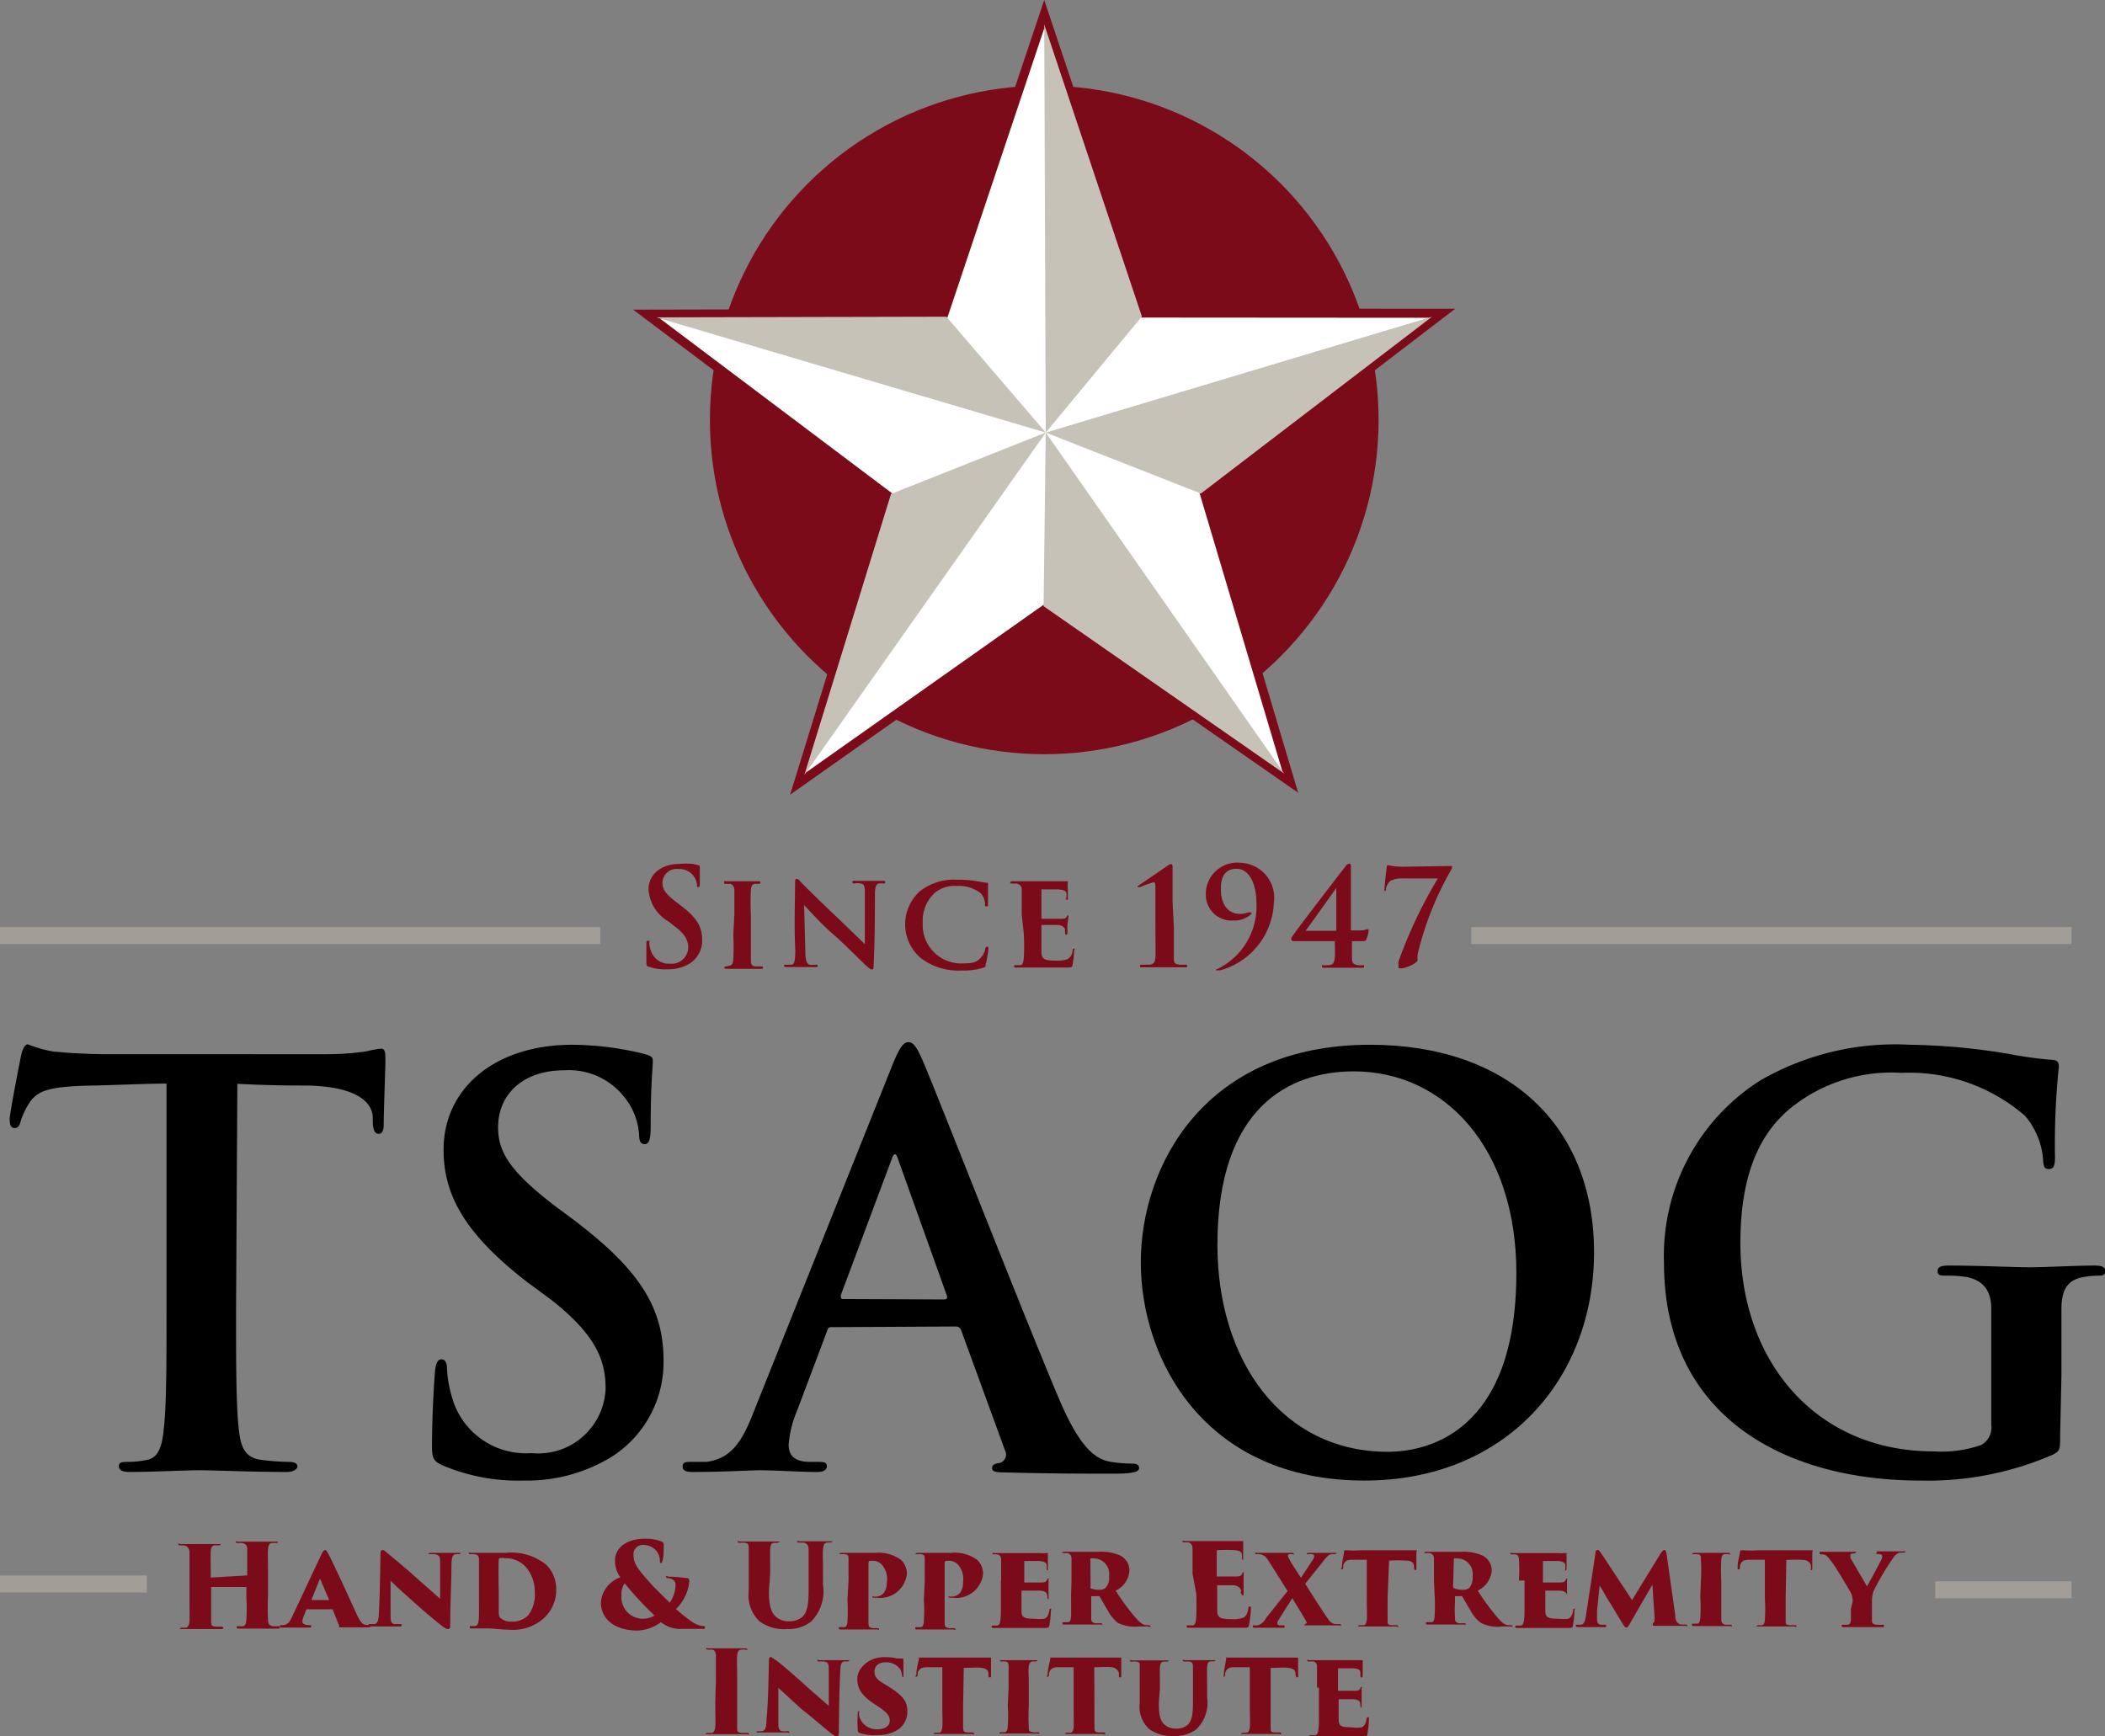 <svg xmlns="http://www.w3.org/2000/svg" viewBox="0 0 98.09 80.91"><rect x="0" y="0" width="98.09" height="80.91" fill="#808080" stroke="none"/><defs><style>.cls-1{fill:#7c0b1a;}.cls-2{fill:none;stroke:#a39d98;stroke-width:0.79px;}.cls-2,.cls-3{stroke-miterlimit:10;}.cls-3{fill:#fff;stroke:#7c0b1a;stroke-width:0.42px;}.cls-4{fill:#c6c2b8;}</style></defs><g id="Layer_2" data-name="Layer 2"><g id="Layer_1-2" data-name="Layer 1"><path d="M11,61.1c0,2.38,0,4.42.13,5.53.08.72.24,1.29,1,1.4a11.21,11.21,0,0,0,1.32.1c.28,0,.41.08.41.21s-.2.26-.49.26c-1.7,0-3.33-.08-4.06-.08s-2.22.08-3.25.08c-.34,0-.52-.08-.52-.26s.1-.21.41-.21a4.31,4.31,0,0,0,.93-.1c.52-.11.68-.68.75-1.42.13-1.09.13-3.13.13-5.51V50.5c-1,0-2.58.08-3.85.1-1.5.06-2.12.19-2.51.75a3.57,3.57,0,0,0-.44.91c-.05.21-.12.31-.28.31s-.23-.13-.23-.41.49-2.77.54-3,.16-.49.31-.49A6.07,6.07,0,0,0,2.45,49c.75.08,1.73.13,2.59.13H15.27A12.72,12.72,0,0,0,17.06,49a5.55,5.55,0,0,1,.69-.13c.19,0,.21.16.21.55s-.08,2.32-.08,3c0,.26-.07.42-.23.42s-.26-.13-.28-.52c0-.08,0-.21,0-.28-.05-.68-.75-1.4-3.05-1.45-.67,0-1.73,0-3.26-.08Z"></path><path d="M20.62,68.29c-.41-.19-.49-.32-.49-.88,0-1.43.1-3,.13-3.39s.1-.67.31-.67.26.23.26.44a5.47,5.47,0,0,0,.23,1.32,3.57,3.57,0,0,0,3.7,2.61,3.14,3.14,0,0,0,3.46-3c0-1.27-.39-2.46-2.53-4.14L24.5,59.7c-2.84-2.22-3.83-4-3.83-6.12,0-2.85,2.38-4.89,6-4.89A14.21,14.21,0,0,1,29,48.9c.44.08.78.15,1.06.23s.36.13.36.31c0,.34-.1,1.09-.1,3.1,0,.57-.08.78-.28.78s-.26-.16-.26-.47a3.13,3.13,0,0,0-.67-1.7,3.29,3.29,0,0,0-2.82-1.27c-1.91,0-3.08,1.11-3.08,2.66,0,1.19.6,2.1,2.74,3.73l.73.54c3.12,2.35,4.24,4.13,4.24,6.59a5.22,5.22,0,0,1-2.43,4.5A7.55,7.55,0,0,1,24.4,69,9,9,0,0,1,20.62,68.29Z"></path><path d="M38.77,61.85c-.13,0-.18,0-.24.21l-1.39,3.69a5,5,0,0,0-.39,1.58c0,.46.23.8,1,.8h.39c.31,0,.39.05.39.21s-.16.26-.44.26c-.83,0-1.94-.08-2.74-.08-.28,0-1.71.08-3.05.08-.34,0-.49-.06-.49-.26s.15-.21.36-.21.54,0,.75,0c1.19-.16,1.68-1,2.2-2.33l6.49-16.23c.31-.75.49-1,.72-1s.39.23.65.82c.62,1.42,4.75,12,6.41,15.9,1,2.33,1.73,2.69,2.27,2.82a6.39,6.39,0,0,0,1.09.1c.2,0,.33.05.33.21s-.23.26-1.19.26-3,0-5.06-.06c-.47,0-.6-.05-.6-.2s.11-.21.36-.24a.41.41,0,0,0,.24-.59L44.79,62a.25.25,0,0,0-.26-.18ZM44,60.56c.13,0,.15-.08.13-.16L41.84,54c-.07-.24-.18-.31-.28,0l-2.38,6.36c0,.1,0,.18.1.18Z"></path><path d="M53.16,58.82c0-4.42,2.92-10.13,10.68-10.13,6.43,0,10.44,3.75,10.44,9.67S70.15,69,63.58,69C56.16,69,53.16,63.4,53.16,58.82Zm17.5.5c0-5.79-3.33-9.39-7.57-9.39-3,0-6.36,1.66-6.36,8.09,0,5.38,3,9.64,7.94,9.64C66.48,67.66,70.66,66.79,70.66,59.32Z"></path><path d="M96,66.86c0,.7,0,.75-.33.93A14.64,14.64,0,0,1,89.48,69c-6.33,0-11.94-3-11.94-10.14A9.67,9.67,0,0,1,82,50.37a12.56,12.56,0,0,1,7-1.68,29.83,29.83,0,0,1,4.57.42,18.91,18.91,0,0,0,2,.28c.31,0,.37.13.37.31a35,35,0,0,0-.18,4.24c0,.41-.08.54-.29.54s-.23-.13-.26-.33A3.52,3.52,0,0,0,94.36,52a8.23,8.23,0,0,0-5.76-2,7.46,7.46,0,0,0-5.12,1.61C82,52.8,81.1,54.74,81.1,57.92c0,5.56,3.54,9.72,9,9.72a5.64,5.64,0,0,0,2.2-.29.92.92,0,0,0,.49-.95V64c0-1.29,0-2.28,0-3s-.26-1.29-1.11-1.48a5.62,5.62,0,0,0-1-.07c-.23,0-.39,0-.39-.21s.18-.26.55-.26c1.34,0,3,.08,3.74.08s2.18-.08,3-.08c.34,0,.52.05.52.26s-.16.21-.34.21a4.1,4.1,0,0,0-.7.07c-.7.13-1,.57-1,1.48s0,1.81,0,3.1Z"></path><path class="cls-1" d="M30.24,45.05c-.1,0-.12-.08-.12-.22,0-.35,0-.73,0-.83s0-.16.08-.16.06,0,.06.1a1.05,1.05,0,0,0,.06.33.87.87,0,0,0,.9.64.77.77,0,0,0,.85-.73c0-.31-.09-.6-.62-1l-.29-.23a1.86,1.86,0,0,1-.94-1.5c0-.69.58-1.19,1.46-1.19a3.17,3.17,0,0,1,.59,0l.26.06s.08,0,.08.07,0,.27,0,.76c0,.14,0,.19-.07.19s-.06,0-.06-.11a.82.82,0,0,0-.86-.73.66.66,0,0,0-.75.65c0,.29.14.51.67.91l.18.14c.76.57,1,1,1,1.61a1.26,1.26,0,0,1-.59,1.1,1.86,1.86,0,0,1-1,.26A2.19,2.19,0,0,1,30.24,45.05Z"></path><path class="cls-1" d="M34.22,42.61c0-.82,0-1,0-1.13s-.07-.26-.19-.29l-.2,0c-.06,0-.09,0-.09-.07s0-.05.13-.05l.74,0,.72,0c.07,0,.1,0,.1.05s0,.07-.09.07h-.14c-.15,0-.2.12-.21.31a10.74,10.74,0,0,0,0,1.12v1c0,.5,0,.92,0,1.14s.06.26.22.28l.24,0c.07,0,.1,0,.1.05s0,.06-.11.06l-.87,0-.7,0q-.12,0-.12-.06s0-.05.1-.05L34,45c.11,0,.16-.12.17-.27a11.56,11.56,0,0,0,0-1.16Z"></path><path class="cls-1" d="M37.05,41.16c0-.12,0-.2.08-.2s.11.07.2.16.85.86,1.75,1.7L40.3,44l0-2.35c0-.32,0-.43-.2-.48a.92.92,0,0,0-.28,0c-.07,0-.1,0-.1-.07s.06-.05.14-.05l.7,0,.57,0c.07,0,.12,0,.12.06s0,.06-.1.06h-.16c-.16,0-.21.16-.22.46,0,.81,0,2.22-.06,3.35,0,.14,0,.2-.08.2s-.15-.07-.27-.18c-.35-.32-1-1-1.56-1.48s-1.17-1.18-1.33-1.34l.06,2.2c0,.41.08.54.19.58a1.54,1.54,0,0,0,.3,0c.05,0,.09,0,.09.05s-.05.06-.12.06l-.7,0-.63,0c-.07,0-.12,0-.12-.06s0-.05.08-.05a2.42,2.42,0,0,0,.25,0c.15,0,.18-.18.19-.65C37,43.19,37.05,41.87,37.05,41.16Z"></path><path class="cls-1" d="M42.86,44.61a2.07,2.07,0,0,1,0-3.07A2.56,2.56,0,0,1,44.6,41a4.81,4.81,0,0,1,.81.05l.55.09c.06,0,.08,0,.08.06s0,.12,0,.31,0,.49,0,.61,0,.12-.07.12-.07,0-.07-.12a.76.76,0,0,0-.21-.5,1.66,1.66,0,0,0-1.12-.33,1.44,1.44,0,0,0-1,.31A1.76,1.76,0,0,0,43,43a1.79,1.79,0,0,0,1.73,1.9c.49,0,.77,0,1-.3a.82.82,0,0,0,.18-.36c0-.1.05-.12.09-.12s.06,0,.06.09a4.84,4.84,0,0,1-.13.74c0,.1,0,.12-.14.16a3.22,3.22,0,0,1-1,.12A2.85,2.85,0,0,1,42.86,44.61Z"></path><path class="cls-1" d="M47.61,42.61c0-.82,0-1,0-1.15s-.06-.24-.23-.28l-.22,0q-.09,0-.09-.06s0-.05.12-.05l.8,0h1.43l.26,0,.08,0s0,0,0,.05a1.84,1.84,0,0,0,0,.34c0,.1,0,.21,0,.37s0,.09-.07.09,0,0,0-.1a.39.39,0,0,0,0-.18c0-.1-.08-.16-.36-.19l-.8,0s0,0,0,.05v1.32s0,0,0,0h.88c.16,0,.24,0,.29-.09s.06-.07.09-.07a0,0,0,0,1,0,0s0,.16-.05.42c0,.11,0,.34,0,.38s0,.1-.05.1-.06-.06-.06-.09,0-.08,0-.14-.09-.21-.32-.22-.64,0-.78,0,0,0,0,0v.41c0,.19,0,.63,0,.8,0,.37.1.45.68.45a1.54,1.54,0,0,0,.52-.06.48.48,0,0,0,.25-.41c0-.05,0-.09.07-.09s0,.06,0,.11a4.18,4.18,0,0,1-.07.64c0,.13-.09.13-.3.13-.55,0-1,0-1.59,0l-.72,0c-.08,0-.11,0-.11-.06s0-.05.09-.05l.2,0c.11,0,.14-.15.16-.34a10.55,10.55,0,0,0,0-1.09Z"></path><path class="cls-1" d="M54.7,43.2c0,.61,0,1.14,0,1.42s.05.3.25.34l.28,0c.05,0,.09,0,.09.06s0,.06-.1.06c-.48,0-.78,0-1,0l-1,0c-.07,0-.1,0-.1-.06s0-.05.09-.06l.38,0c.2-.05.23-.14.25-.34s0-.81,0-1.42V41.35c0-.15,0-.23-.09-.23a3.4,3.4,0,0,0-.6.22l-.09,0s-.06,0-.06,0a.09.09,0,0,1,.07-.08l1.33-.91a.37.37,0,0,1,.17-.08c.06,0,.07.07.07.13s0,.68,0,1.65Z"></path><path class="cls-1" d="M59.36,42.07a3.4,3.4,0,0,1-2.5,3.15l-.14,0s-.07,0-.07,0,0-.05.12-.08a3.24,3.24,0,0,0,1.78-3c0-1-.36-1.65-.93-1.65s-.73.42-.73.94c0,.9.5,1.16.86,1.16a1.08,1.08,0,0,0,.41-.07l.1,0s.05,0,.05,0a.16.16,0,0,1,0,.07,1.12,1.12,0,0,1-.84.31,1.2,1.2,0,0,1-1.28-1.24,1.46,1.46,0,0,1,1.62-1.45A1.63,1.63,0,0,1,59.36,42.07Z"></path><path class="cls-1" d="M60.33,43.86c-.08,0-.16,0-.16-.1a.27.27,0,0,1,.08-.16c0-.05,2.41-3.18,2.46-3.24a.23.23,0,0,1,.17-.11s.07,0,.07.11v3h.48a.91.91,0,0,0,.29-.06s.06,0,.06.07a1.34,1.34,0,0,1-.11.4c0,.06-.06.09-.17.09H63c0,.2,0,.48,0,.76s.06.31.27.36a1.52,1.52,0,0,0,.29,0s0,0,0,.06,0,.06-.1.06l-.89,0-.87,0c-.07,0-.1,0-.1-.06s0-.06,0-.06a1.73,1.73,0,0,0,.3,0c.24,0,.28-.16.3-.36s0-.56,0-.76Zm1.94-2.48c-.16.23-1.21,1.7-1.43,2h1.43Z"></path><path class="cls-1" d="M67.51,40.36c.12,0,.15,0,.15,0a.25.25,0,0,1,0,.11,14.79,14.79,0,0,0-1.6,4,1.28,1.28,0,0,0,0,.27c0,.13-.51.39-.8.39-.07,0-.09,0-.09-.08a1,1,0,0,1,0-.25A22,22,0,0,1,67,40.94H65.39a1.24,1.24,0,0,0-.6.11.7.7,0,0,0-.21.37c0,.06,0,.1-.06.1s0,0,0-.11c0-.23.1-1,.1-1s0-.09.06-.09a3.28,3.28,0,0,0,.85.07Z"></path><line class="cls-2" x1="96.53" y1="43.6" x2="68.56" y2="43.6"></line><line class="cls-2" x1="27.97" y1="43.6" y2="43.6"></line><circle class="cls-1" cx="48.66" cy="19.57" r="15.58"></circle><polygon class="cls-3" points="48.66 0.66 53.32 14.59 67.19 14.6 56.14 23.06 60.12 36.43 48.63 28.44 37.2 36.51 41.34 23.08 30.13 14.64 43.99 14.61 48.66 0.66"></polygon><polygon class="cls-4" points="48.73 20.16 48.66 1.14 53.21 14.75 48.73 20.16"></polygon><polygon class="cls-4" points="48.73 20.16 66.73 14.76 55.96 23 48.73 20.16"></polygon><polygon class="cls-4" points="48.73 20.16 59.84 36.05 48.63 28.25 48.73 20.16"></polygon><polygon class="cls-4" points="48.73 20.16 37.48 36.12 41.52 23.02 48.73 20.16"></polygon><polygon class="cls-4" points="48.73 20.16 30.58 14.79 44.1 14.76 48.73 20.16"></polygon><line class="cls-2" x1="96.53" y1="74.09" x2="90.18" y2="74.09"></line><line class="cls-2" x1="6.84" y1="73.82" y2="73.82"></line><path class="cls-1" d="M11.52,73.42s0,0,0,0v-.12c0-.84,0-.93,0-1.1s-.06-.25-.24-.29h-.19c-.07,0-.1,0-.1-.06s0,0,.11,0h1.76c.08,0,.1,0,.1,0s0,.06-.08.06l-.19,0c-.14,0-.18.11-.2.28s0,.32,0,1.16v1a11.22,11.22,0,0,0,0,1.14c0,.18.06.27.22.3l.24,0c.06,0,.09,0,.09.05s0,.06-.11.06l-1,0-.78,0c-.09,0-.12,0-.12-.06s0-.05.11-.05l.16,0c.13,0,.17-.13.18-.31a9.08,9.08,0,0,0,0-1.08v-.44s0,0,0,0H9.84s0,0,0,0v.57c0,.51,0,.73,0,1s.06.26.23.28l.22,0c.06,0,.11,0,.11.05s0,.06-.11.06l-1,0-.79,0c-.06,0-.12,0-.12,0s0-.06.09-.06l.17,0c.13,0,.18-.16.19-.32s0-.61,0-1.12v-.94c0-.84,0-1,0-1.14s-.07-.29-.26-.32H8.42c-.1,0-.11,0-.11-.06s.06,0,.12,0h1.75c.09,0,.11,0,.11,0s0,.06-.1.06l-.19,0c-.14,0-.17.15-.18.31s0,.4,0,1.07v.12s0,0,0,0Z"></path><path class="cls-1" d="M14.34,75s-.05,0-.06,0l-.11.28a.91.91,0,0,0-.08.29c0,.15.2.16.33.17s.08,0,.08.05,0,.06-.09.06l-.67,0-.6,0c-.08,0-.1,0-.1-.06s0-.05.08-.05c.24,0,.36-.09.5-.41l1.3-2.77c.11-.25.17-.32.23-.32s.09.07.19.25.95,2,1.28,2.74c.17.35.25.47.44.5h.11s.09,0,.09.05-.05.06-.1.06l-1.4,0c-.06,0-.09,0-.09,0s0,0,.06,0,.09,0,.07-.08L15.5,75l0,0Zm1-.43s0,0,0,0l-.43-1s0,0,0,0l-.4,1,0,0Z"></path><path class="cls-1" d="M17.73,72.48c0-.16,0-.24.09-.24s.05,0,.18.1,1,.82,1.58,1.35l.93.82,0-1.66c0-.26,0-.38-.26-.42l-.19,0c-.07,0-.09,0-.09,0s0-.06.09-.06l.73,0,.57,0c.08,0,.1,0,.1,0s0,.06-.08.06h-.11c-.16,0-.21.1-.23.39,0,.88-.06,1.84-.06,2.78,0,.27,0,.32-.11.32s-.25-.12-.63-.43-.72-.61-.95-.82-.68-.59-1.09-1l0,1.52c0,.32,0,.46.17.5l.25,0c.08,0,.1,0,.1.05s0,.06-.12.06l-.62,0-.69,0c-.09,0-.11,0-.11-.06s0-.05.08-.05h.14c.2,0,.24-.14.26-.57C17.71,74.19,17.71,73.11,17.73,72.48Z"></path><path class="cls-1" d="M22.32,73.66c0-.68,0-.78,0-.93s0-.28-.23-.3l-.16,0c-.08,0-.08,0-.08-.06s0,0,.1,0l.8,0h.79a2.59,2.59,0,0,1,1.91.55,1.6,1.6,0,0,1,.47,1.19,1.78,1.78,0,0,1-.55,1.28,2.15,2.15,0,0,1-1.66.56c-.26,0-.79-.06-1-.06l-.72,0c-.08,0-.1,0-.1-.06s0-.05.09-.05l.14,0c.23,0,.2-.36.2-1.24Zm.92.53c0,.5,0,.79,0,.88s0,.29.09.34a.65.65,0,0,0,.47.16,1,1,0,0,0,.82-.3,1.59,1.59,0,0,0,.3-1.06,1.77,1.77,0,0,0-.33-1.07,1.25,1.25,0,0,0-1.06-.52.51.51,0,0,0-.25,0c-.05,0-.05.06-.05.94Z"></path><path class="cls-1" d="M28,74.69a1.34,1.34,0,0,1,.91-1.18,1.26,1.26,0,0,1-.25-.8c0-.51.45-1,1.41-1a1.94,1.94,0,0,1,.75.13.14.14,0,0,1,.11.15c0,.12,0,.58-.06.74s0,.11-.06.11-.06,0-.06-.11a.72.72,0,0,0-.18-.47A.77.77,0,0,0,30,72a.44.44,0,0,0-.48.49c0,.44.34.78.82,1.33.15.17.82.82.87.87a1.49,1.49,0,0,0,.27-.82.27.27,0,0,0-.14-.26.39.39,0,0,0-.2-.06c-.06,0-.1,0-.1-.07s.08,0,.12,0a5.9,5.9,0,0,1,.78.06c.12,0,.18,0,.18.18a2.09,2.09,0,0,1-.62,1.27,7.8,7.8,0,0,0,.72.57,1.1,1.1,0,0,0,.52.22c.09,0,.11,0,.11.07s0,.06-.15.06H31.8a1.42,1.42,0,0,1-1-.31,1.93,1.93,0,0,1-1.21.39C28.33,75.92,28,75.2,28,74.69Zm2.5.6a15.06,15.06,0,0,1-1.39-1.5.87.87,0,0,0-.15.56,1,1,0,0,0,1,1.09A1.08,1.08,0,0,0,30.5,75.29Z"></path><path class="cls-1" d="M35.83,74.14c0,.74.11,1.06.41,1.27a.87.87,0,0,0,.54.15.94.94,0,0,0,.6-.2c.3-.26.3-.83.3-1.38v-.65c0-.8,0-.94,0-1.11s-.06-.3-.23-.33l-.2,0c-.07,0-.1,0-.1-.06s0,0,.12,0H38.7c.08,0,.12,0,.12,0s0,0-.1.06a.47.47,0,0,0-.16,0c-.15,0-.19.11-.21.33s0,.31,0,1.11v.53a2,2,0,0,1-.55,1.71,1.71,1.71,0,0,1-1.12.35,1.94,1.94,0,0,1-1.29-.36,1.67,1.67,0,0,1-.5-1.41v-.82c0-.84,0-1,0-1.17s0-.22-.17-.26a1,1,0,0,0-.23,0c-.08,0-.11,0-.11-.06s0,0,.14,0h1.71c.09,0,.12,0,.12,0s0,0-.1.06l-.17,0c-.16,0-.18.14-.19.32s0,.42,0,1.12Z"></path><path class="cls-1" d="M39.54,73.66c0-.47,0-.85,0-1s0-.2-.17-.23l-.17,0c-.07,0-.09,0-.09,0s0-.06.11-.06l.8,0,.73,0a1.78,1.78,0,0,1,1.24.33.89.89,0,0,1,.27.64,1.25,1.25,0,0,1-1.4,1.12l-.15,0s-.06,0-.06-.05,0,0,.11,0c.42,0,.57-.3.57-.71a1,1,0,0,0-.23-.77.55.55,0,0,0-.45-.19h-.11s-.07,0-.07.13v1.75c0,.36,0,.79,0,1s.05.23.2.26l.2,0c.07,0,.09,0,.09.06s0,0-.1,0l-.92,0-.74,0c-.08,0-.11,0-.11-.06s0-.05.1-.05h.15c.09,0,.14-.08.15-.27a7.6,7.6,0,0,0,0-1Z"></path><path class="cls-1" d="M43.09,73.66c0-.47,0-.85,0-1s0-.2-.18-.23l-.16,0c-.07,0-.09,0-.09,0s0-.06.11-.06l.8,0,.73,0a1.78,1.78,0,0,1,1.24.33.89.89,0,0,1,.27.64,1.25,1.25,0,0,1-1.4,1.12l-.15,0s-.06,0-.06-.05,0,0,.1,0c.43,0,.58-.3.58-.71a1,1,0,0,0-.23-.77.55.55,0,0,0-.45-.19h-.11s-.07,0-.07.13v1.75c0,.36,0,.79,0,1s.06.23.21.26l.2,0c.07,0,.09,0,.09.06s0,0-.1,0l-.93,0-.73,0c-.08,0-.11,0-.11-.06s0-.05.1-.05h.14c.1,0,.15-.08.16-.27a8.12,8.12,0,0,0,0-1Z"></path><path class="cls-1" d="M46.65,73.66c0-.78,0-.86,0-1a.21.21,0,0,0-.18-.22l-.14,0c-.07,0-.08,0-.08-.06s0,0,.1,0l.72,0h1.41a1.33,1.33,0,0,0,.28,0h.07s0,0,0,0,0,.12,0,.22,0,.22,0,.51c0,0,0,.08,0,.08s-.05,0-.06-.07a1.22,1.22,0,0,0,0-.17c0-.11-.08-.17-.32-.2l-.72,0s0,0,0,0v1s0,0,0,0h.67c.27,0,.33,0,.39-.12s0-.06.07-.06,0,0,0,.06,0,.26,0,.43,0,.36,0,.41,0,.08,0,.08,0,0-.06-.08a.34.34,0,0,0,0-.09c0-.14-.08-.23-.33-.25H47.6s0,0,0,0v.9c0,.33.07.41.62.41a1.82,1.82,0,0,0,.45,0c.13-.06.19-.17.23-.39,0-.05,0-.08.07-.08s0,0,0,.1a4.77,4.77,0,0,1-.07.67c0,.12-.08.13-.26.13-.72,0-1.07,0-1.58,0l-.74,0c-.09,0-.11,0-.11-.06s0-.05.1-.05l.14,0c.16,0,.17-.21.19-.54V73.66Z"></path><path class="cls-1" d="M49.93,73.66c0-.73,0-.8,0-1s-.09-.26-.2-.28l-.16,0c-.06,0-.08,0-.08,0s0-.06.09-.06l.75,0,.84,0a2.21,2.21,0,0,1,1,.16.78.78,0,0,1,.46.73,1.12,1.12,0,0,1-.64.92,10.23,10.23,0,0,0,.9,1.23c.25.29.36.36.51.38l.13,0s.08,0,.08.06-.06,0-.1,0h-.42a1.8,1.8,0,0,1-1-.17,1.76,1.76,0,0,1-.46-.56c-.23-.38-.31-.54-.4-.68a.09.09,0,0,0-.05,0h-.33a0,0,0,0,0,0,0v.28c0,.35,0,.58,0,.72s0,.22.19.26a1.66,1.66,0,0,0,.22,0c.09,0,.09,0,.09.06s0,0-.1,0l-.93,0-.72,0c-.08,0-.09,0-.09-.06s0-.05.08-.05l.17,0c.1,0,.14-.1.15-.27s0-.51,0-1Zm.89.29a.07.07,0,0,0,0,.07,1,1,0,0,0,.4.07.47.47,0,0,0,.29-.08.69.69,0,0,0,.17-.55.72.72,0,0,0-.7-.83.37.37,0,0,0-.17,0s0,0,0,0Z"></path><path class="cls-1" d="M55.57,73.33c0-.88,0-1,0-1.17a.27.27,0,0,0-.19-.28h-.18c-.07,0-.1,0-.1-.06s0,0,.12,0h2.33l.29,0,.09,0s0,0,0,0,0,.09,0,.24,0,.3,0,.58c0,0,0,.08,0,.08s0,0-.06-.08a.68.68,0,0,0,0-.19c0-.12-.1-.19-.36-.21s-.65,0-.81,0,0,0,0,0V73.4s0,.07,0,.07h.78c.27,0,.34,0,.4-.12s0-.07.07-.07,0,0,0,.06,0,.25,0,.46v.45c0,.07,0,.1-.05.1s0,0-.06-.08,0-.08,0-.13-.1-.25-.36-.26l-.76,0s0,0,0,.07V75c0,.38.09.46.69.46a1.46,1.46,0,0,0,.5-.06c.15-.06.21-.18.26-.43,0-.06,0-.1.07-.1s.05.06.05.12a4.26,4.26,0,0,1-.09.73c0,.14-.08.14-.28.14-.74,0-1.15,0-1.72,0l-.77,0c-.1,0-.13,0-.13-.06s0-.05.1-.05l.17,0c.15,0,.17-.23.18-.57s0-.54,0-.87Z"></path><path class="cls-1" d="M60,74.15l-.83-1.32c-.16-.25-.23-.36-.47-.4l-.13,0c-.07,0-.08,0-.08-.06s0,0,.1,0,.2,0,.78,0l.81,0c.07,0,.11,0,.11.06s0,0-.08,0l-.12,0c-.05,0-.07,0-.07.08s.07.15.1.23c.2.34.4.62.5.79.13-.18.43-.65.55-.83a.28.28,0,0,0,.07-.18s0-.07-.1-.09l-.17,0s-.08,0-.08,0,0-.06.09-.06l.61,0,.6,0c.05,0,.09,0,.09,0s0,.06-.09.06l-.11,0c-.14,0-.22.07-.46.38l-.8,1c.25.4.92,1.45,1.11,1.7a.46.46,0,0,0,.29.18l.18,0c.07,0,.09,0,.09.06s0,0-.1,0c-.81,0-1.29,0-1.54,0-.06,0-.09,0-.09,0s0,0,.06-.06.09,0,.06-.11c-.14-.26-.53-.87-.66-1.1l-.63,1a.29.29,0,0,0-.07.17s0,.09.12.1h.15c.05,0,.07,0,.07.05s0,.06-.09.06l-.73,0-.56,0c-.07,0-.1,0-.1-.06s0-.05.08-.05l.15,0A.66.66,0,0,0,59,75.4Z"></path><path class="cls-1" d="M64.66,74.48c0,.36,0,.78,0,1s0,.24.19.26l.19,0c.09,0,.11,0,.11.06s0,0-.11,0l-.91,0-.74,0c-.08,0-.11,0-.11,0s0-.06.09-.06l.16,0c.11,0,.14-.11.16-.25s0-.53,0-1v-1.8H63c-.26,0-.35.09-.41.27a.49.49,0,0,1,0,.11s0,.07-.06.07-.05,0,0-.1c0-.23.07-.47.1-.69,0-.07,0-.1.07-.1l.14,0a3.56,3.56,0,0,0,.55,0h2.17l.29,0,.15,0c.06,0,0,0,0,.16s0,.55,0,.66,0,.1-.05.1,0,0-.06-.08V73c0-.14-.08-.25-.33-.27a7.38,7.38,0,0,0-.83,0Z"></path><path class="cls-1" d="M66.82,73.66c0-.73,0-.8,0-1s-.1-.26-.2-.28l-.17,0c-.06,0-.08,0-.08,0s0-.06.09-.06l.76,0,.83,0a2.26,2.26,0,0,1,1,.16.78.78,0,0,1,.46.73,1.14,1.14,0,0,1-.65.92,11.45,11.45,0,0,0,.9,1.23c.25.29.36.36.51.38l.13,0s.08,0,.08.06,0,0-.1,0H70a1.74,1.74,0,0,1-1-.17,1.76,1.76,0,0,1-.47-.56c-.23-.38-.31-.54-.4-.68s0,0,0,0h-.33a0,0,0,0,0,0,0v.28a5.75,5.75,0,0,0,0,.72c0,.12,0,.22.18.26a1.66,1.66,0,0,0,.22,0c.09,0,.09,0,.09.06s0,0-.09,0l-.93,0-.72,0c-.08,0-.1,0-.1-.06s0-.05.09-.05l.16,0c.1,0,.14-.1.15-.27a7.84,7.84,0,0,0,0-1Zm.89.29a.08.08,0,0,0,.05.07,1,1,0,0,0,.4.07.5.5,0,0,0,.3-.08.73.73,0,0,0,.16-.55.72.72,0,0,0-.7-.83.37.37,0,0,0-.17,0s0,0,0,0Z"></path><path class="cls-1" d="M70.78,73.66a8.2,8.2,0,0,0,0-1c0-.12-.05-.2-.17-.22l-.14,0c-.07,0-.09,0-.09-.06s0,0,.11,0l.72,0H72.6a1.18,1.18,0,0,0,.27,0H73s0,0,0,0l0,.22c0,.12,0,.22,0,.51,0,0,0,.08-.06.08s0,0,0-.07a1.22,1.22,0,0,0,0-.17c0-.11-.08-.17-.32-.2l-.72,0s0,0,0,0v1s0,0,0,0h.67c.26,0,.33,0,.39-.12s0-.06.06-.06,0,0,0,.06,0,.26,0,.43,0,.36,0,.41,0,.08,0,.08,0,0,0-.08a.22.22,0,0,1,0-.09c0-.14-.08-.23-.34-.25h-.67s0,0,0,0v.9c0,.33.07.41.62.41a1.82,1.82,0,0,0,.45,0c.13-.06.19-.17.23-.39,0-.05,0-.08.06-.08s0,0,0,.1a4.77,4.77,0,0,1-.07.67c0,.12-.08.13-.26.13-.72,0-1.07,0-1.58,0l-.74,0c-.09,0-.11,0-.11-.06s0-.05.1-.05l.14,0c.15,0,.17-.21.19-.54V73.66Z"></path><path class="cls-1" d="M78.06,75.24c0,.3.09.42.26.47l.22,0c.07,0,.08,0,.08.06s0,0-.1,0c-.47,0-.76,0-1.4,0-.08,0-.1,0-.1-.06s0,0,0-.05.1,0,.08-.28L77,73.85l-1,1.73c-.13.24-.17.27-.21.27s-.07,0-.23-.26-.44-.75-.67-1.1c-.08-.15-.27-.48-.35-.6l-.12,1.19c0,.23,0,.32,0,.39s0,.22.17.25l.17,0c.07,0,.09,0,.09.05s0,.06-.1.06l-.64,0-.59,0s-.09,0-.09-.06,0-.05.08-.05h.14c.14,0,.21-.11.26-.47l.43-2.82c0-.16.06-.2.11-.2s.09.05.19.2l1.41,2.14,1.33-2.17c.09-.13.14-.17.18-.17s.08.06.1.19Z"></path><path class="cls-1" d="M79.26,73.66a8.57,8.57,0,0,0,0-1c0-.12,0-.21-.16-.23l-.15,0c-.07,0-.1,0-.1,0s0-.06.11-.06l.73,0,.82,0c.09,0,.1,0,.1.06s0,0-.1,0l-.11,0c-.13,0-.17.07-.19.24a8.33,8.33,0,0,0,0,1v.82c0,.36,0,.81,0,1a.22.22,0,0,0,.19.23l.2,0c.08,0,.1,0,.1.06s0,0-.1,0l-.92,0-.73,0c-.08,0-.11,0-.11-.06s0-.05.08-.05l.16,0c.1,0,.14-.12.15-.25a7.68,7.68,0,0,0,0-1Z"></path><path class="cls-1" d="M83.21,74.48c0,.36,0,.78,0,1s0,.24.2.26l.19,0c.09,0,.11,0,.11.06s0,0-.11,0l-.92,0-.73,0c-.08,0-.12,0-.12,0s.05-.06.1-.06l.16,0c.11,0,.14-.11.15-.25a8.31,8.31,0,0,0,0-1v-1.8h-.74c-.26,0-.36.09-.42.27l0,.11s0,.07-.06.07-.05,0-.05-.1c0-.23.07-.47.11-.69,0-.07,0-.1.07-.1l.14,0a3.45,3.45,0,0,0,.55,0H84l.29,0,.16,0c.06,0,0,0,0,.16s0,.55,0,.66,0,.1-.06.1,0,0,0-.08,0-.09,0-.12-.07-.25-.33-.27a7,7,0,0,0-.82,0Z"></path><path class="cls-1" d="M86.33,74.63a.85.85,0,0,0-.14-.5c-.22-.38-.65-1.1-.82-1.32s-.24-.34-.41-.37l-.1,0s-.07,0-.07-.06,0-.06.1-.06l.78,0,.74,0c.06,0,.09,0,.09,0s0,.05-.09.07-.18,0-.18.09a.36.36,0,0,0,0,.13L87,73.93c.36-.64.54-1,.63-1.17a.54.54,0,0,0,.08-.22c0-.06,0-.1-.19-.12s-.07,0-.07-.06,0-.06.11-.06l.57,0,.57,0s.09,0,.09,0,0,.06-.09.06l-.19,0a.58.58,0,0,0-.28.23,12.6,12.6,0,0,0-.92,1.55,1.54,1.54,0,0,0-.08.43V75c0,.07,0,.24,0,.44s0,.24.2.28a2.66,2.66,0,0,0,.28,0c.05,0,.08,0,.08.05s0,.06-.09.06l-1,0-.78,0c-.07,0-.1,0-.1-.06s0-.05.09-.05l.17,0c.13,0,.17-.12.17-.26s0-.4,0-.47Z"></path><path class="cls-1" d="M33.36,78.32c0-.84,0-1,0-1.17s-.07-.25-.18-.27l-.17,0c-.06,0-.1,0-.1-.06s0,0,.12,0l.79,0,.88,0c.09,0,.12,0,.12.06s0,0-.1,0a.47.47,0,0,0-.16,0c-.14,0-.19.09-.21.29s0,.31,0,1.15v1c0,.43,0,.93,0,1.16s0,.24.2.28l.24,0c.09,0,.11,0,.11.06s0,0-.11,0l-1,0-.78,0c-.08,0-.13,0-.13,0s0-.06.11-.06l.17,0c.11,0,.15-.13.17-.29s0-.62,0-1.15Z"></path><path class="cls-1" d="M35.83,77.47c0-.16,0-.24.09-.24s0,0,.19.11,1,.82,1.58,1.35l.93.81,0-1.66c0-.26,0-.38-.25-.41l-.2,0c-.06,0-.08,0-.08-.06s0,0,.09,0h1.3c.08,0,.1,0,.1,0s0,.05-.08.06h-.11c-.16,0-.22.09-.23.39-.05.88-.06,1.83-.07,2.78,0,.27,0,.32-.1.32s-.25-.12-.63-.44-.72-.61-1-.82l-1.09-1,0,1.52c0,.33,0,.46.17.5a.93.93,0,0,0,.24,0c.08,0,.1,0,.1.06s0,0-.11,0l-.63,0-.69,0c-.08,0-.11,0-.11,0s0-.05.09-.06h.13c.2,0,.25-.13.26-.57C35.81,79.19,35.81,78.1,35.83,77.47Z"></path><path class="cls-1" d="M40.08,80.77c-.09,0-.11-.1-.11-.19a5.12,5.12,0,0,1,0-.72c0-.09,0-.11.06-.11s0,0,0,.07,0,.08,0,.13a.83.83,0,0,0,.85.64c.44,0,.58-.21.58-.4s-.07-.34-.48-.62l-.3-.2c-.58-.4-.73-.71-.73-1.14s.47-1,1.26-1a2.41,2.41,0,0,1,.59.06l.24,0s.06,0,.06.07,0,.26,0,.69c0,.08,0,.11,0,.11s-.06,0-.07-.09a.67.67,0,0,0-.07-.26.79.79,0,0,0-.68-.34c-.4,0-.53.23-.53.43s.09.35.36.52l.28.17c.7.44.89.7.89,1.17a1,1,0,0,1-.54.91,1.81,1.81,0,0,1-.87.19A2.05,2.05,0,0,1,40.08,80.77Z"></path><path class="cls-1" d="M44.88,79.48c0,.35,0,.77,0,1s.05.24.19.26l.2,0c.08,0,.11,0,.11.07s0,0-.12,0l-.91,0-.74,0c-.08,0-.11,0-.11,0s0-.05.1-.06h.15c.11,0,.14-.12.16-.25s0-.53,0-1v-1.8c-.18,0-.5,0-.73,0s-.36.08-.42.27a.42.42,0,0,1,0,.1s0,.07-.06.07-.05,0,0-.1c0-.22.07-.47.11-.68s0-.11.06-.11l.14,0,.55,0h2.17l.29,0,.16,0s0,0,0,.17,0,.54,0,.65,0,.1-.06.1-.05,0-.06-.08V78c0-.14-.08-.24-.33-.27s-.43,0-.82,0Z"></path><path class="cls-1" d="M47,78.65c0-.73,0-.85,0-1s-.05-.21-.16-.22l-.16,0q-.09,0-.09-.06s0,0,.11,0h1.55c.08,0,.1,0,.1,0s0,.05-.1.06h-.11c-.13,0-.17.08-.2.24s0,.26,0,1v.83a9.56,9.56,0,0,0,0,1c0,.12,0,.2.18.23a.78.78,0,0,0,.21,0c.08,0,.1,0,.1.06s0,0-.1,0l-.92,0-.73,0c-.08,0-.11,0-.11,0s0-.06.08-.06h.15c.11,0,.15-.12.16-.26a8,8,0,0,0,0-1Z"></path><path class="cls-1" d="M51,79.48c0,.35,0,.77,0,1s.05.24.19.26l.2,0c.09,0,.11,0,.11.07s0,0-.12,0l-.91,0-.74,0c-.08,0-.11,0-.11,0s0-.05.1-.06h.15c.11,0,.15-.12.16-.25s0-.53,0-1v-1.8c-.18,0-.49,0-.73,0s-.36.08-.42.27a.42.42,0,0,1,0,.1s0,.07-.06.07-.05,0,0-.1c0-.22.07-.47.11-.68s0-.11.06-.11l.14,0c.07,0,.37,0,.56,0H51.8l.29,0,.16,0s0,0,0,.17,0,.54,0,.65,0,.1-.06.1-.05,0-.05-.08,0-.09,0-.12-.08-.24-.33-.27-.43,0-.82,0Z"></path><path class="cls-1" d="M54,79.36c0,.64.08.91.37,1.09a.8.8,0,0,0,.44.11.78.78,0,0,0,.5-.15c.29-.22.28-.73.28-1.2v-.56c0-.68,0-.78,0-.94s0-.26-.21-.28l-.18,0c-.07,0-.08,0-.08-.06s0,0,.1,0h1.33c.09,0,.11,0,.11,0s0,0-.08.06a.5.5,0,0,0-.16,0c-.12,0-.16.08-.17.28s0,.26,0,.94v.45a1.72,1.72,0,0,1-.51,1.5,1.69,1.69,0,0,1-1,.31,1.89,1.89,0,0,1-1.18-.32,1.4,1.4,0,0,1-.45-1.22v-.72c0-.73,0-.84,0-1s0-.18-.15-.21a.82.82,0,0,0-.21,0c-.08,0-.09,0-.09-.06s0,0,.12,0h1.58c.09,0,.12,0,.12,0s0,0-.08.06l-.17,0c-.14,0-.17.13-.18.27s0,.38,0,1Z"></path><path class="cls-1" d="M59.21,79.48c0,.35,0,.77,0,1s0,.24.19.26l.2,0c.08,0,.1,0,.1.07s0,0-.11,0l-.91,0-.74,0c-.08,0-.11,0-.11,0s0-.05.09-.06h.16c.11,0,.14-.12.16-.25s0-.53,0-1v-1.8c-.18,0-.5,0-.74,0s-.35.08-.41.27a.42.42,0,0,1,0,.1s0,.07-.06.07,0,0,0-.1c0-.22.07-.47.1-.68s0-.11.07-.11l.14,0,.55,0H60l.29,0,.15,0c.06,0,.05,0,.05.17s0,.54,0,.65,0,.1-.06.1,0,0-.06-.08V78c0-.14-.08-.24-.33-.27s-.44,0-.83,0Z"></path><path class="cls-1" d="M61.37,78.65c0-.77,0-.86,0-1a.21.21,0,0,0-.18-.22H61c-.07,0-.08,0-.08-.06s0,0,.1,0h2.13l.28,0,.07,0s0,0,0,0,0,.12,0,.23,0,.21,0,.5c0,0,0,.08-.06.08s0,0-.05-.06a1.13,1.13,0,0,0,0-.18c0-.11-.08-.17-.32-.19l-.72,0s0,0,0,0v1s0,.05,0,.05H63c.27,0,.33,0,.39-.12s0-.06.06-.06,0,0,0,.06,0,.26,0,.44,0,.35,0,.4,0,.08,0,.08,0,0-.06-.07a.28.28,0,0,0,0-.09c0-.15-.08-.24-.34-.25l-.67,0s0,0,0,0v.91c0,.33.07.4.62.4a1.45,1.45,0,0,0,.45,0c.13-.06.19-.17.23-.39,0,0,0-.08.06-.08s.05,0,.05.1a4.94,4.94,0,0,1-.07.68c0,.12-.08.12-.26.12-.72,0-1.07,0-1.58,0l-.74,0c-.09,0-.11,0-.11-.06s0,0,.1,0h.14c.15,0,.17-.22.19-.55V78.65Z"></path></g></g></svg>